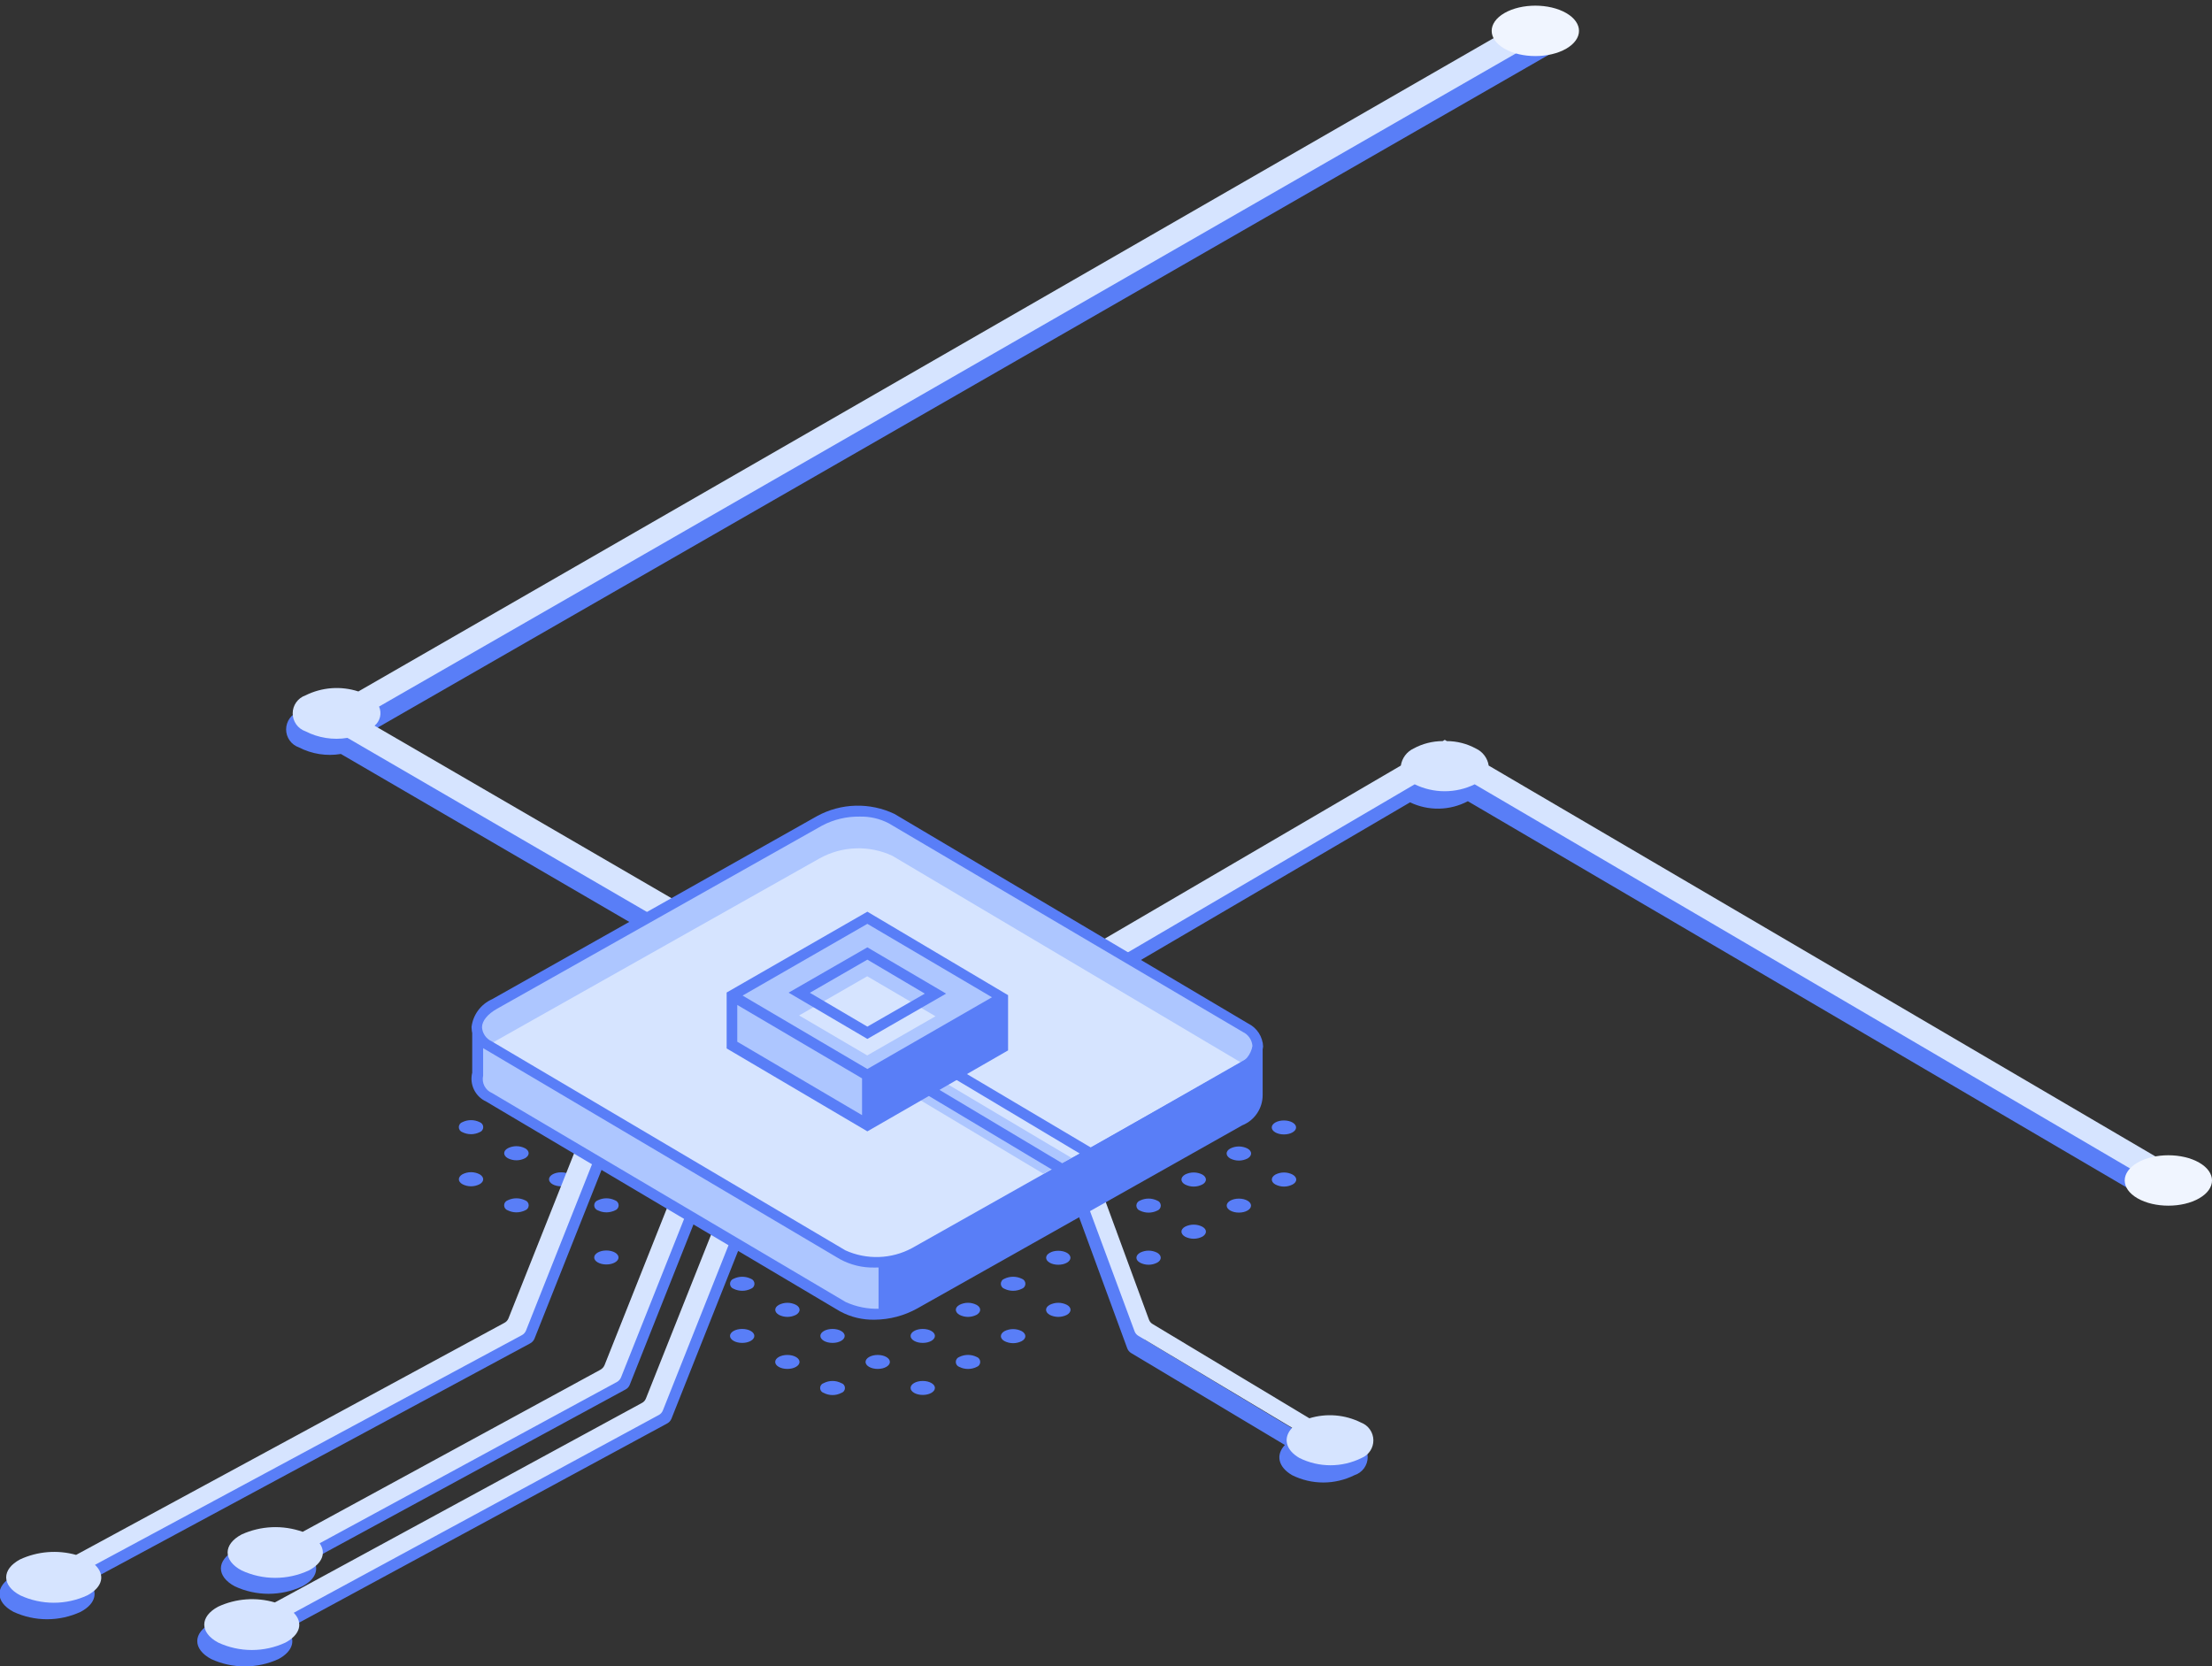 <?xml version="1.0" encoding="UTF-8"?> <svg xmlns="http://www.w3.org/2000/svg" width="304" height="229" viewBox="0 0 304 229" fill="none"><rect x="0" y="0" width="304" height="229" fill="#333333" stroke="none"/><g clip-path="url(#clip0_1071_10619)"><path d="M126.816 191.718C127.74 191.718 128.489 191.287 128.489 190.757C128.489 190.226 127.74 189.796 126.816 189.796C125.893 189.796 125.144 190.226 125.144 190.757C125.144 191.287 125.893 191.718 126.816 191.718Z" fill="#597EF7"></path><path d="M134.217 186.49C134.362 186.539 134.488 186.632 134.577 186.756C134.666 186.88 134.714 187.029 134.714 187.182C134.714 187.335 134.666 187.484 134.577 187.608C134.488 187.732 134.362 187.825 134.217 187.874C133.849 188.054 133.445 188.147 133.035 188.147C132.625 188.147 132.221 188.054 131.853 187.874C131.708 187.825 131.582 187.732 131.493 187.608C131.404 187.484 131.356 187.335 131.356 187.182C131.356 187.029 131.404 186.88 131.493 186.756C131.582 186.632 131.708 186.539 131.853 186.49C132.221 186.31 132.625 186.217 133.035 186.217C133.445 186.217 133.849 186.31 134.217 186.49Z" fill="#597EF7"></path><path d="M140.426 182.954C141.08 183.339 141.08 183.954 140.426 184.319C140.058 184.508 139.649 184.606 139.235 184.606C138.82 184.606 138.412 184.508 138.043 184.319C137.389 183.954 137.389 183.339 138.043 182.954C138.412 182.766 138.82 182.667 139.235 182.667C139.649 182.667 140.058 182.766 140.426 182.954Z" fill="#597EF7"></path><path d="M146.636 179.341C147.289 179.706 147.289 180.321 146.636 180.706C146.267 180.894 145.858 180.993 145.444 180.993C145.029 180.993 144.621 180.894 144.252 180.706C143.598 180.321 143.598 179.706 144.252 179.341C144.621 179.152 145.029 179.054 145.444 179.054C145.858 179.054 146.267 179.152 146.636 179.341Z" fill="#597EF7"></path><path d="M159.035 172.173C159.688 172.557 159.688 173.172 159.035 173.537C158.669 173.726 158.264 173.825 157.852 173.825C157.441 173.825 157.036 173.726 156.67 173.537C156.017 173.172 156.017 172.557 156.67 172.173C157.036 171.984 157.441 171.886 157.852 171.886C158.264 171.886 158.669 171.984 159.035 172.173Z" fill="#597EF7"></path><path d="M165.244 168.599C165.897 168.964 165.897 169.579 165.244 169.963C164.875 170.152 164.466 170.251 164.052 170.251C163.637 170.251 163.229 170.152 162.86 169.963C162.206 169.579 162.206 168.964 162.86 168.599C163.229 168.41 163.637 168.312 164.052 168.312C164.466 168.312 164.875 168.41 165.244 168.599Z" fill="#597EF7"></path><path d="M170.261 166.658C171.185 166.658 171.933 166.228 171.933 165.697C171.933 165.167 171.185 164.736 170.261 164.736C169.337 164.736 168.589 165.167 168.589 165.697C168.589 166.228 169.337 166.658 170.261 166.658Z" fill="#597EF7"></path><path d="M177.643 161.431C178.316 161.815 178.316 162.43 177.643 162.795C177.277 162.984 176.872 163.082 176.46 163.082C176.049 163.082 175.644 162.984 175.278 162.795C174.625 162.43 174.625 161.815 175.278 161.431C175.644 161.242 176.049 161.144 176.46 161.144C176.872 161.144 177.277 161.242 177.643 161.431Z" fill="#597EF7"></path><path d="M115.609 190.084C115.757 190.128 115.886 190.217 115.978 190.34C116.07 190.463 116.12 190.613 116.12 190.767C116.12 190.92 116.07 191.07 115.978 191.193C115.886 191.316 115.757 191.405 115.609 191.449C115.24 191.638 114.832 191.736 114.417 191.736C114.003 191.736 113.594 191.638 113.225 191.449C113.078 191.405 112.949 191.316 112.856 191.193C112.764 191.07 112.715 190.92 112.715 190.767C112.715 190.613 112.764 190.463 112.856 190.34C112.949 190.217 113.078 190.128 113.225 190.084C113.594 189.895 114.003 189.797 114.417 189.797C114.832 189.797 115.24 189.895 115.609 190.084Z" fill="#597EF7"></path><path d="M120.626 188.143C121.55 188.143 122.299 187.713 122.299 187.183C122.299 186.652 121.55 186.222 120.626 186.222C119.703 186.222 118.954 186.652 118.954 187.183C118.954 187.713 119.703 188.143 120.626 188.143Z" fill="#597EF7"></path><path d="M126.816 184.568C127.74 184.568 128.489 184.138 128.489 183.607C128.489 183.077 127.74 182.646 126.816 182.646C125.893 182.646 125.144 183.077 125.144 183.607C125.144 184.138 125.893 184.568 126.816 184.568Z" fill="#597EF7"></path><path d="M134.217 179.341C134.871 179.706 134.871 180.321 134.217 180.705C133.852 180.894 133.446 180.993 133.035 180.993C132.624 180.993 132.218 180.894 131.853 180.705C131.199 180.321 131.199 179.706 131.853 179.341C132.218 179.152 132.624 179.054 133.035 179.054C133.446 179.054 133.852 179.152 134.217 179.341Z" fill="#597EF7"></path><path d="M140.426 175.747C140.571 175.796 140.697 175.889 140.786 176.014C140.875 176.138 140.923 176.287 140.923 176.439C140.923 176.592 140.875 176.741 140.786 176.865C140.697 176.989 140.571 177.082 140.426 177.131C140.055 177.311 139.648 177.405 139.235 177.405C138.822 177.405 138.414 177.311 138.043 177.131C137.898 177.082 137.772 176.989 137.683 176.865C137.594 176.741 137.546 176.592 137.546 176.439C137.546 176.287 137.594 176.138 137.683 176.014C137.772 175.889 137.898 175.796 138.043 175.747C138.414 175.567 138.822 175.474 139.235 175.474C139.648 175.474 140.055 175.567 140.426 175.747Z" fill="#597EF7"></path><path d="M145.444 173.826C146.367 173.826 147.116 173.396 147.116 172.865C147.116 172.334 146.367 171.904 145.444 171.904C144.52 171.904 143.771 172.334 143.771 172.865C143.771 173.396 144.52 173.826 145.444 173.826Z" fill="#597EF7"></path><path d="M152.902 168.599C153.556 168.964 153.556 169.579 152.902 169.963C152.537 170.152 152.131 170.25 151.72 170.25C151.309 170.25 150.903 170.152 150.538 169.963C149.884 169.579 149.884 168.964 150.538 168.599C150.903 168.41 151.309 168.312 151.72 168.312C152.131 168.312 152.537 168.41 152.902 168.599Z" fill="#597EF7"></path><path d="M159.035 165.005C159.179 165.054 159.305 165.147 159.394 165.271C159.483 165.395 159.531 165.544 159.531 165.697C159.531 165.85 159.483 165.998 159.394 166.123C159.305 166.247 159.179 166.34 159.035 166.389C158.667 166.569 158.262 166.662 157.852 166.662C157.443 166.662 157.038 166.569 156.67 166.389C156.525 166.34 156.4 166.247 156.311 166.123C156.221 165.998 156.174 165.85 156.174 165.697C156.174 165.544 156.221 165.395 156.311 165.271C156.4 165.147 156.525 165.054 156.67 165.005C157.038 164.825 157.443 164.731 157.852 164.731C158.262 164.731 158.667 164.825 159.035 165.005Z" fill="#597EF7"></path><path d="M165.244 161.43C165.897 161.814 165.897 162.429 165.244 162.794C164.875 162.983 164.466 163.082 164.052 163.082C163.637 163.082 163.229 162.983 162.86 162.794C162.206 162.429 162.206 161.814 162.86 161.43C163.229 161.241 163.637 161.143 164.052 161.143C164.466 161.143 164.875 161.241 165.244 161.43Z" fill="#597EF7"></path><path d="M171.453 157.856C172.106 158.221 172.106 158.836 171.453 159.22C171.084 159.409 170.675 159.508 170.261 159.508C169.846 159.508 169.438 159.409 169.069 159.22C168.415 158.836 168.415 158.221 169.069 157.856C169.438 157.667 169.846 157.568 170.261 157.568C170.675 157.568 171.084 157.667 171.453 157.856Z" fill="#597EF7"></path><path d="M176.451 155.915C177.375 155.915 178.123 155.485 178.123 154.954C178.123 154.423 177.375 153.993 176.451 153.993C175.527 153.993 174.779 154.423 174.779 154.954C174.779 155.485 175.527 155.915 176.451 155.915Z" fill="#597EF7"></path><path d="M108.208 188.143C109.132 188.143 109.881 187.713 109.881 187.183C109.881 186.652 109.132 186.222 108.208 186.222C107.284 186.222 106.536 186.652 106.536 187.183C106.536 187.713 107.284 188.143 108.208 188.143Z" fill="#597EF7"></path><path d="M114.417 184.568C115.341 184.568 116.09 184.138 116.09 183.607C116.09 183.077 115.341 182.646 114.417 182.646C113.494 182.646 112.745 183.077 112.745 183.607C112.745 184.138 113.494 184.568 114.417 184.568Z" fill="#597EF7"></path><path d="M121.818 179.341C122.472 179.706 122.472 180.321 121.818 180.706C121.449 180.894 121.041 180.993 120.626 180.993C120.212 180.993 119.803 180.894 119.435 180.706C118.781 180.321 118.781 179.706 119.435 179.341C119.803 179.152 120.212 179.054 120.626 179.054C121.041 179.054 121.449 179.152 121.818 179.341Z" fill="#597EF7"></path><path d="M128.008 175.748C128.153 175.797 128.279 175.89 128.368 176.014C128.457 176.138 128.505 176.287 128.505 176.44C128.505 176.593 128.457 176.742 128.368 176.866C128.279 176.99 128.153 177.083 128.008 177.132C127.64 177.312 127.236 177.405 126.826 177.405C126.416 177.405 126.012 177.312 125.644 177.132C125.499 177.083 125.373 176.99 125.284 176.866C125.195 176.742 125.147 176.593 125.147 176.44C125.147 176.287 125.195 176.138 125.284 176.014C125.373 175.89 125.499 175.797 125.644 175.748C126.012 175.568 126.416 175.475 126.826 175.475C127.236 175.475 127.64 175.568 128.008 175.748Z" fill="#597EF7"></path><path d="M134.217 172.173C134.871 172.557 134.871 173.172 134.217 173.537C133.852 173.726 133.446 173.825 133.035 173.825C132.624 173.825 132.218 173.726 131.853 173.537C131.199 173.172 131.199 172.557 131.853 172.173C132.218 171.984 132.624 171.886 133.035 171.886C133.446 171.886 133.852 171.984 134.217 172.173Z" fill="#597EF7"></path><path d="M140.426 168.599C141.08 168.964 141.08 169.579 140.426 169.963C140.058 170.152 139.649 170.251 139.235 170.251C138.82 170.251 138.412 170.152 138.043 169.963C137.389 169.579 137.389 168.964 138.043 168.599C138.412 168.41 138.82 168.312 139.235 168.312C139.649 168.312 140.058 168.41 140.426 168.599Z" fill="#597EF7"></path><path d="M145.444 166.658C146.367 166.658 147.116 166.228 147.116 165.697C147.116 165.167 146.367 164.736 145.444 164.736C144.52 164.736 143.771 165.167 143.771 165.697C143.771 166.228 144.52 166.658 145.444 166.658Z" fill="#597EF7"></path><path d="M152.902 161.431C153.556 161.815 153.556 162.43 152.902 162.795C152.537 162.984 152.131 163.082 151.72 163.082C151.309 163.082 150.903 162.984 150.538 162.795C149.884 162.43 149.884 161.815 150.538 161.431C150.903 161.242 151.309 161.144 151.72 161.144C152.131 161.144 152.537 161.242 152.902 161.431Z" fill="#597EF7"></path><path d="M159.035 157.856C159.688 158.221 159.688 158.836 159.035 159.22C158.669 159.409 158.264 159.507 157.852 159.507C157.441 159.507 157.036 159.409 156.67 159.22C156.017 158.836 156.017 158.221 156.67 157.856C157.036 157.667 157.441 157.568 157.852 157.568C158.264 157.568 158.669 157.667 159.035 157.856Z" fill="#597EF7"></path><path d="M164.052 155.915C164.975 155.915 165.724 155.485 165.724 154.954C165.724 154.423 164.975 153.993 164.052 153.993C163.128 153.993 162.379 154.423 162.379 154.954C162.379 155.485 163.128 155.915 164.052 155.915Z" fill="#597EF7"></path><path d="M101.999 184.568C102.923 184.568 103.672 184.138 103.672 183.607C103.672 183.077 102.923 182.646 101.999 182.646C101.075 182.646 100.327 183.077 100.327 183.607C100.327 184.138 101.075 184.568 101.999 184.568Z" fill="#597EF7"></path><path d="M109.4 179.341C110.053 179.706 110.053 180.321 109.4 180.705C109.034 180.894 108.629 180.993 108.218 180.993C107.806 180.993 107.401 180.894 107.035 180.705C106.382 180.321 106.382 179.706 107.035 179.341C107.401 179.152 107.806 179.054 108.218 179.054C108.629 179.054 109.034 179.152 109.4 179.341Z" fill="#597EF7"></path><path d="M114.417 177.4C115.341 177.4 116.09 176.97 116.09 176.439C116.09 175.909 115.341 175.479 114.417 175.479C113.494 175.479 112.745 175.909 112.745 176.439C112.745 176.97 113.494 177.4 114.417 177.4Z" fill="#597EF7"></path><path d="M121.818 172.173C122.472 172.558 122.472 173.172 121.818 173.538C121.449 173.727 121.041 173.825 120.626 173.825C120.212 173.825 119.803 173.727 119.435 173.538C118.781 173.172 118.781 172.558 119.435 172.173C119.803 171.984 120.212 171.886 120.626 171.886C121.041 171.886 121.449 171.984 121.818 172.173Z" fill="#597EF7"></path><path d="M97.001 179.341C97.654 179.706 97.654 180.321 97.001 180.706C96.632 180.894 96.224 180.993 95.809 180.993C95.395 180.993 94.986 180.894 94.617 180.706C93.964 180.321 93.964 179.706 94.617 179.341C94.986 179.152 95.395 179.054 95.809 179.054C96.224 179.054 96.632 179.152 97.001 179.341Z" fill="#597EF7"></path><path d="M103.191 175.748C103.336 175.797 103.461 175.89 103.551 176.014C103.64 176.138 103.688 176.287 103.688 176.44C103.688 176.593 103.64 176.742 103.551 176.866C103.461 176.99 103.336 177.083 103.191 177.132C102.823 177.312 102.418 177.405 102.009 177.405C101.599 177.405 101.195 177.312 100.826 177.132C100.682 177.083 100.556 176.99 100.467 176.866C100.378 176.742 100.33 176.593 100.33 176.44C100.33 176.287 100.378 176.138 100.467 176.014C100.556 175.89 100.682 175.797 100.826 175.748C101.195 175.568 101.599 175.475 102.009 175.475C102.418 175.475 102.823 175.568 103.191 175.748Z" fill="#597EF7"></path><path d="M109.4 172.173C110.053 172.557 110.053 173.172 109.4 173.537C109.034 173.726 108.629 173.825 108.218 173.825C107.806 173.825 107.401 173.726 107.035 173.537C106.382 173.172 106.382 172.557 107.035 172.173C107.401 171.984 107.806 171.886 108.218 171.886C108.629 171.886 109.034 171.984 109.4 172.173Z" fill="#597EF7"></path><path d="M115.609 168.599C116.263 168.964 116.263 169.579 115.609 169.963C115.24 170.152 114.832 170.251 114.417 170.251C114.003 170.251 113.594 170.152 113.225 169.963C112.572 169.579 112.572 168.964 113.225 168.599C113.594 168.41 114.003 168.312 114.417 168.312C114.832 168.312 115.24 168.41 115.609 168.599Z" fill="#597EF7"></path><path d="M90.734 175.729C91.388 176.094 91.388 176.709 90.734 177.093C90.366 177.273 89.962 177.367 89.552 177.367C89.142 177.367 88.738 177.273 88.37 177.093C87.716 176.709 87.716 176.094 88.37 175.729C88.735 175.54 89.141 175.441 89.552 175.441C89.963 175.441 90.369 175.54 90.734 175.729Z" fill="#597EF7"></path><path d="M103.152 168.56C103.806 168.925 103.806 169.54 103.152 169.924C102.784 170.113 102.375 170.212 101.961 170.212C101.546 170.212 101.138 170.113 100.769 169.924C100.115 169.54 100.115 168.925 100.769 168.56C101.138 168.371 101.546 168.272 101.961 168.272C102.375 168.272 102.784 168.371 103.152 168.56Z" fill="#597EF7"></path><path d="M83.333 173.787C84.257 173.787 85.005 173.357 85.005 172.826C85.005 172.295 84.257 171.865 83.333 171.865C82.409 171.865 81.661 172.295 81.661 172.826C81.661 173.357 82.409 173.787 83.333 173.787Z" fill="#597EF7"></path><path d="M96.943 164.966C97.088 165.015 97.214 165.108 97.303 165.232C97.392 165.356 97.44 165.505 97.44 165.658C97.44 165.811 97.392 165.96 97.303 166.084C97.214 166.208 97.088 166.301 96.943 166.35C96.572 166.53 96.164 166.624 95.751 166.624C95.339 166.624 94.931 166.53 94.56 166.35C94.415 166.301 94.289 166.208 94.2 166.084C94.111 165.96 94.063 165.811 94.063 165.658C94.063 165.505 94.111 165.356 94.2 165.232C94.289 165.108 94.415 165.015 94.56 164.966C94.931 164.786 95.339 164.692 95.751 164.692C96.164 164.692 96.572 164.786 96.943 164.966Z" fill="#597EF7"></path><path d="M78.335 168.56C78.483 168.603 78.612 168.693 78.704 168.816C78.796 168.939 78.846 169.088 78.846 169.242C78.846 169.396 78.796 169.545 78.704 169.668C78.612 169.791 78.483 169.881 78.335 169.924C77.966 170.113 77.558 170.212 77.143 170.212C76.729 170.212 76.32 170.113 75.951 169.924C75.804 169.881 75.675 169.791 75.582 169.668C75.49 169.545 75.441 169.396 75.441 169.242C75.441 169.088 75.49 168.939 75.582 168.816C75.675 168.693 75.804 168.603 75.951 168.56C76.32 168.371 76.729 168.272 77.143 168.272C77.558 168.272 77.966 168.371 78.335 168.56Z" fill="#597EF7"></path><path d="M84.525 164.967C84.67 165.016 84.796 165.109 84.885 165.233C84.974 165.357 85.022 165.506 85.022 165.659C85.022 165.811 84.974 165.96 84.885 166.084C84.796 166.209 84.67 166.302 84.525 166.351C84.157 166.53 83.752 166.624 83.343 166.624C82.933 166.624 82.529 166.53 82.16 166.351C82.016 166.302 81.89 166.209 81.801 166.084C81.712 165.96 81.664 165.811 81.664 165.659C81.664 165.506 81.712 165.357 81.801 165.233C81.89 165.109 82.016 165.016 82.16 164.967C82.529 164.787 82.933 164.693 83.343 164.693C83.752 164.693 84.157 164.787 84.525 164.967Z" fill="#597EF7"></path><path d="M90.734 161.392C91.388 161.776 91.388 162.391 90.734 162.756C90.369 162.945 89.963 163.043 89.552 163.043C89.141 163.043 88.735 162.945 88.37 162.756C87.716 162.391 87.716 161.776 88.37 161.392C88.735 161.203 89.141 161.104 89.552 161.104C89.963 161.104 90.369 161.203 90.734 161.392Z" fill="#597EF7"></path><path d="M72.164 164.966C72.309 165.015 72.435 165.108 72.524 165.232C72.613 165.356 72.661 165.505 72.661 165.658C72.661 165.811 72.613 165.96 72.524 166.084C72.435 166.208 72.309 166.301 72.164 166.35C71.793 166.53 71.385 166.624 70.972 166.624C70.559 166.624 70.152 166.53 69.781 166.35C69.636 166.301 69.51 166.208 69.421 166.084C69.332 165.96 69.284 165.811 69.284 165.658C69.284 165.505 69.332 165.356 69.421 165.232C69.51 165.108 69.636 165.015 69.781 164.966C70.152 164.786 70.559 164.692 70.972 164.692C71.385 164.692 71.793 164.786 72.164 164.966Z" fill="#597EF7"></path><path d="M77.124 163.045C78.048 163.045 78.796 162.615 78.796 162.084C78.796 161.553 78.048 161.123 77.124 161.123C76.2 161.123 75.452 161.553 75.452 162.084C75.452 162.615 76.2 163.045 77.124 163.045Z" fill="#597EF7"></path><path d="M84.525 157.818C85.178 158.183 85.178 158.798 84.525 159.182C84.159 159.371 83.754 159.469 83.343 159.469C82.931 159.469 82.526 159.371 82.16 159.182C81.507 158.798 81.507 158.183 82.16 157.818C82.526 157.629 82.931 157.53 83.343 157.53C83.754 157.53 84.159 157.629 84.525 157.818Z" fill="#597EF7"></path><path d="M65.917 161.392C66.57 161.776 66.57 162.391 65.917 162.756C65.551 162.945 65.146 163.043 64.734 163.043C64.323 163.043 63.918 162.945 63.552 162.756C62.899 162.391 62.899 161.776 63.552 161.392C63.918 161.203 64.323 161.104 64.734 161.104C65.146 161.104 65.551 161.203 65.917 161.392Z" fill="#597EF7"></path><path d="M72.164 157.818C72.818 158.183 72.818 158.798 72.164 159.182C71.796 159.371 71.387 159.469 70.973 159.469C70.558 159.469 70.15 159.371 69.781 159.182C69.127 158.798 69.127 158.183 69.781 157.818C70.15 157.629 70.558 157.53 70.973 157.53C71.387 157.53 71.796 157.629 72.164 157.818Z" fill="#597EF7"></path><path d="M78.335 155.607C77.964 155.787 77.556 155.881 77.143 155.881C76.73 155.881 76.323 155.787 75.951 155.607C75.807 155.558 75.681 155.465 75.592 155.341C75.503 155.217 75.455 155.068 75.455 154.915C75.455 154.763 75.503 154.614 75.592 154.49C75.681 154.366 75.807 154.272 75.951 154.224C76.605 153.858 78.989 155.223 78.335 155.607Z" fill="#597EF7"></path><path d="M65.917 154.224C66.061 154.273 66.187 154.366 66.276 154.49C66.365 154.614 66.413 154.763 66.413 154.916C66.413 155.068 66.365 155.217 66.276 155.341C66.187 155.465 66.061 155.558 65.917 155.607C65.549 155.787 65.144 155.881 64.734 155.881C64.325 155.881 63.92 155.787 63.552 155.607C63.407 155.558 63.282 155.465 63.193 155.341C63.104 155.217 63.056 155.068 63.056 154.916C63.056 154.763 63.104 154.614 63.193 154.49C63.282 154.366 63.407 154.273 63.552 154.224C63.92 154.044 64.325 153.95 64.734 153.95C65.144 153.95 65.549 154.044 65.917 154.224Z" fill="#597EF7"></path><path d="M72.164 152.013C71.796 152.202 71.387 152.301 70.973 152.301C70.558 152.301 70.15 152.202 69.781 152.013C69.127 151.648 69.127 151.033 69.781 150.649C70.434 150.264 72.78 151.648 72.164 152.013Z" fill="#597EF7"></path><path d="M72.876 184.626C73.134 184.486 73.337 184.262 73.452 183.992L84.852 155.3C84.948 155.05 83.064 155.973 83.314 155.819L110.227 140.56L118.858 145.576L120.492 142.77L113.571 138.754L120.242 134.91C120.387 134.835 120.514 134.73 120.615 134.603C120.716 134.475 120.789 134.327 120.829 134.169C120.869 134.011 120.875 133.847 120.847 133.686C120.819 133.526 120.757 133.373 120.665 133.238C120.467 132.96 120.172 132.764 119.839 132.69C119.505 132.615 119.156 132.667 118.858 132.835L111.169 137.236L50.654 101.971C51.461 101.164 51.653 101.241 51.249 100.376L213.379 7.227L209.919 4.229L48.347 97.243C45.948 96.462 43.338 96.656 41.08 97.781C40.567 97.959 40.122 98.293 39.807 98.735C39.492 99.178 39.322 99.708 39.322 100.251C39.322 100.794 39.492 101.324 39.807 101.767C40.122 102.209 40.567 102.543 41.08 102.72C42.855 103.636 44.878 103.953 46.847 103.624L107.766 139.1L81.161 154.128C80.909 154.262 80.712 154.48 80.603 154.743L69.204 183.416C69.096 183.685 68.899 183.908 68.647 184.05L9.535 215.971C6.98 215.256 4.254 215.474 1.846 216.586C-0.711 217.95 -0.711 220.16 1.846 221.525C3.294 222.198 4.871 222.547 6.469 222.547C8.066 222.547 9.644 222.198 11.092 221.525C13.226 220.391 13.553 218.68 12.149 217.335L72.876 184.626Z" fill="#597EF7"></path><path d="M297.077 162.237L203.652 107.467C203.58 106.961 203.382 106.481 203.076 106.072C202.771 105.662 202.367 105.336 201.903 105.122C200.675 104.457 199.301 104.107 197.904 104.104L197.616 103.931L197.327 104.104C195.937 104.107 194.569 104.457 193.348 105.122C192.882 105.333 192.476 105.658 192.17 106.068C191.864 106.478 191.668 106.96 191.599 107.467L137.524 139.157L139.446 142.097L193.79 110.272C195.034 110.869 196.399 111.166 197.778 111.139C199.157 111.112 200.51 110.763 201.73 110.119L295.405 165.043L297.077 162.237Z" fill="#597EF7"></path><path d="M186.159 197.771C183.952 196.667 181.405 196.454 179.046 197.176L157.516 184.242C157.265 184.103 157.073 183.878 156.978 183.608L146.443 154.954C146.35 154.694 146.175 154.471 145.943 154.32L135.39 147.978L139.061 145.903C139.206 145.827 139.332 145.722 139.434 145.595C139.535 145.468 139.609 145.321 139.651 145.164C139.692 145.007 139.701 144.842 139.675 144.682C139.65 144.521 139.592 144.368 139.504 144.231C139.302 143.951 139.004 143.755 138.668 143.68C138.331 143.606 137.978 143.658 137.677 143.827L132.948 146.441L128.719 143.885L133.314 141.29C133.461 141.215 133.59 141.11 133.693 140.981C133.796 140.852 133.871 140.703 133.913 140.544C133.955 140.384 133.962 140.217 133.935 140.055C133.908 139.892 133.847 139.737 133.756 139.599C133.555 139.324 133.261 139.131 132.928 139.057C132.596 138.983 132.248 139.032 131.949 139.196L94.233 160.527C93.985 160.67 93.795 160.894 93.694 161.161L82.295 189.815C82.185 190.089 81.98 190.314 81.718 190.449L40.696 212.723C37.948 211.751 34.929 211.882 32.276 213.088C29.719 214.452 29.719 216.662 32.276 218.027C33.727 218.701 35.308 219.05 36.909 219.05C38.509 219.05 40.09 218.701 41.541 218.027C43.464 217.027 43.906 215.548 43.002 214.299L85.967 190.968C86.229 190.833 86.433 190.608 86.543 190.334L97.943 161.642C98.039 161.392 96.136 162.315 96.405 162.18L126.72 145.019V145.537L130.565 147.824L100.019 165.12C99.763 165.249 99.564 165.468 99.461 165.735L88.023 194.485C87.916 194.754 87.719 194.978 87.466 195.119L36.832 222.505C34.246 221.749 31.474 221.954 29.027 223.081C26.47 224.446 26.47 226.656 29.027 228.02C30.478 228.685 32.055 229.029 33.65 229.029C35.246 229.029 36.823 228.685 38.274 228.02C40.35 226.905 40.715 225.253 39.427 223.927L91.695 195.638C91.953 195.498 92.156 195.274 92.272 195.004L103.671 166.312C103.787 166.043 101.884 166.984 102.133 166.831L132.891 149.4L143.867 156.011C144.103 156.153 144.286 156.37 144.386 156.626L154.921 185.318C155.02 185.58 155.202 185.803 155.44 185.952L176.585 198.598C175.317 199.924 175.624 201.615 177.585 202.749C178.914 203.409 180.378 203.753 181.862 203.753C183.346 203.753 184.81 203.409 186.139 202.749C186.667 202.582 187.129 202.251 187.457 201.805C187.785 201.359 187.963 200.821 187.965 200.267C187.967 199.713 187.793 199.173 187.469 198.725C187.144 198.276 186.685 197.942 186.159 197.771Z" fill="#597EF7"></path><path d="M71.703 183.511C71.96 183.378 72.163 183.161 72.28 182.896L83.698 154.127C83.796 153.857 83.996 153.636 84.256 153.512L111.168 138.234L119.781 143.25L121.434 140.444L114.456 136.447L121.107 132.603C121.253 132.53 121.382 132.427 121.485 132.3C121.589 132.173 121.664 132.025 121.705 131.867C121.747 131.709 121.755 131.544 121.728 131.383C121.701 131.221 121.64 131.067 121.549 130.931C121.351 130.653 121.057 130.458 120.723 130.383C120.389 130.309 120.04 130.36 119.742 130.528L112.053 134.929L51.48 99.741C51.854 99.428 52.117 99.002 52.228 98.527C52.339 98.052 52.292 97.554 52.095 97.108L214.225 3.96L210.841 2.038L49.25 95.033C46.851 94.252 44.241 94.445 41.984 95.571C41.47 95.749 41.025 96.082 40.71 96.525C40.395 96.967 40.225 97.497 40.225 98.04C40.225 98.584 40.395 99.113 40.71 99.556C41.025 99.999 41.47 100.332 41.984 100.51C43.759 101.422 45.781 101.738 47.751 101.413L108.689 136.831L82.026 151.917C81.776 152.071 81.372 152.282 81.276 152.532L69.877 181.205C69.766 181.473 69.561 181.692 69.3 181.82L10.457 213.702C7.903 212.988 5.177 213.206 2.768 214.317C0.211 215.682 0.211 217.892 2.768 219.256C4.216 219.93 5.794 220.279 7.391 220.279C8.989 220.279 10.566 219.93 12.015 219.256C14.148 218.122 14.475 216.412 13.053 215.067L71.703 183.511Z" fill="#D6E4FF"></path><path d="M298.019 159.989L204.594 105.219C204.516 104.712 204.314 104.233 204.005 103.823C203.697 103.414 203.291 103.088 202.825 102.874C201.604 102.209 200.236 101.859 198.846 101.856L198.558 101.683L198.269 101.856C196.873 101.859 195.499 102.209 194.271 102.874C193.809 103.092 193.409 103.419 193.104 103.828C192.799 104.237 192.599 104.715 192.521 105.219L138.446 136.832L140.08 139.638L194.425 107.794C195.709 108.421 197.119 108.746 198.548 108.746C199.977 108.746 201.387 108.421 202.671 107.794L296.366 162.718L298.019 159.989Z" fill="#D6E4FF"></path><path d="M187.062 195.523C184.856 194.419 182.309 194.206 179.95 194.927L158.439 181.994C158.188 181.855 157.996 181.63 157.9 181.36L147.366 152.706C147.272 152.441 147.088 152.216 146.847 152.072L136.313 145.73L139.965 143.654C140.111 143.581 140.24 143.478 140.343 143.351C140.447 143.224 140.522 143.076 140.563 142.918C140.605 142.76 140.613 142.595 140.586 142.433C140.559 142.272 140.498 142.118 140.407 141.982C140.209 141.704 139.915 141.509 139.581 141.434C139.247 141.36 138.898 141.411 138.6 141.579L133.871 144.25L129.623 141.694L134.236 139.1C134.379 139.02 134.504 138.913 134.604 138.784C134.704 138.654 134.777 138.506 134.818 138.348C134.86 138.19 134.869 138.026 134.845 137.864C134.821 137.703 134.764 137.548 134.679 137.409C134.474 137.132 134.177 136.939 133.841 136.865C133.505 136.79 133.154 136.84 132.852 137.005L95.232 158.337C94.982 158.49 94.579 158.702 94.483 158.952L83.083 187.625C82.968 187.895 82.764 188.118 82.507 188.259L41.599 210.532C38.858 209.559 35.845 209.69 33.199 210.897C30.642 212.262 30.642 214.472 33.199 215.836C34.647 216.51 36.225 216.859 37.822 216.859C39.419 216.859 40.997 216.51 42.445 215.836C44.367 214.837 44.829 213.357 43.925 212.108L84.794 189.931C85.047 189.789 85.244 189.565 85.352 189.297L96.77 160.604C96.867 160.34 97.059 160.12 97.308 159.989L127.624 142.828V143.347L131.468 145.634L100.922 162.93C100.673 163.083 100.269 163.276 100.173 163.545L88.773 192.198C88.67 192.476 88.463 192.703 88.197 192.833L37.774 220.237C35.194 219.481 32.428 219.686 29.988 220.814C27.432 222.178 27.432 224.388 29.988 225.753C31.436 226.426 33.014 226.775 34.611 226.775C36.209 226.775 37.787 226.426 39.235 225.753C41.311 224.638 41.676 222.985 40.369 221.659L90.523 194.485C90.785 194.35 90.989 194.125 91.099 193.851L102.499 165.159C102.608 164.896 102.805 164.678 103.056 164.544L133.814 147.114L144.809 153.724C145.04 153.868 145.216 154.084 145.309 154.339L155.92 182.955C156.014 183.22 156.198 183.444 156.439 183.589L177.585 196.234C176.316 197.56 176.624 199.251 178.585 200.385C179.911 201.042 181.372 201.384 182.852 201.384C184.333 201.384 185.793 201.042 187.12 200.385C187.605 200.187 188.02 199.847 188.31 199.41C188.6 198.973 188.752 198.459 188.746 197.934C188.739 197.41 188.576 196.9 188.275 196.47C187.975 196.04 187.552 195.71 187.062 195.523Z" fill="#D6E4FF"></path><path d="M172.837 150.63V144.057L65.667 141.943V147.709C65.493 148.344 65.555 149.021 65.841 149.614C66.127 150.208 66.618 150.678 67.224 150.937L115.84 179.668C117.398 180.399 119.106 180.752 120.827 180.699C122.547 180.645 124.23 180.187 125.74 179.36L170.415 154.127C172.126 153.128 172.972 151.84 172.837 150.63Z" fill="#ADC6FF"></path><path d="M120.223 181.378C118.554 181.421 116.902 181.023 115.436 180.225L66.82 151.398C66.086 151.063 65.492 150.483 65.141 149.756C64.79 149.03 64.704 148.203 64.898 147.42V141.098L173.529 143.25V150.495C173.532 151.391 173.267 152.268 172.766 153.011C172.266 153.755 171.554 154.331 170.722 154.665L126.047 179.841C124.264 180.829 122.262 181.358 120.223 181.378ZM66.397 142.693V147.843C66.287 148.322 66.351 148.824 66.576 149.26C66.801 149.696 67.174 150.039 67.628 150.226L116.243 178.957C117.69 179.612 119.268 179.926 120.855 179.872C122.442 179.819 123.995 179.4 125.394 178.649L170.069 153.474C171.472 152.686 172.241 151.667 172.126 150.707V144.787L66.397 142.693Z" fill="#597EF7"></path><path d="M115.84 172.422L67.224 143.596C64.706 142.097 65.052 139.541 67.993 137.83L112.668 112.674C114.174 111.848 115.854 111.39 117.571 111.336C119.289 111.283 120.994 111.636 122.549 112.367L171.164 141.193C173.683 142.692 173.337 145.248 170.396 146.959L125.721 172.115C124.214 172.941 122.534 173.399 120.817 173.453C119.1 173.506 117.394 173.153 115.84 172.422Z" fill="#ADC6FF"></path><path d="M112.668 117.959L67.993 143.135C67.704 143.3 67.428 143.486 67.166 143.692L115.782 172.519C117.338 173.245 119.043 173.595 120.759 173.542C122.475 173.489 124.155 173.033 125.663 172.211L170.396 147.017C170.698 146.856 170.981 146.663 171.241 146.44L122.626 117.613C121.055 116.885 119.335 116.536 117.605 116.596C115.875 116.657 114.184 117.123 112.668 117.959Z" fill="#D6E4FF"></path><path d="M120.223 174.21C118.553 174.253 116.902 173.855 115.436 173.057L66.859 144.326C66.263 144.035 65.758 143.589 65.395 143.034C65.033 142.479 64.828 141.836 64.802 141.174C64.897 140.343 65.208 139.551 65.704 138.877C66.2 138.203 66.863 137.67 67.628 137.331L112.303 112.156C113.925 111.271 115.735 110.783 117.583 110.733C119.431 110.683 121.265 111.072 122.933 111.867L171.549 140.675C172.141 140.968 172.642 141.416 173.001 141.971C173.36 142.525 173.562 143.166 173.587 143.826C173.495 144.659 173.185 145.452 172.689 146.127C172.193 146.802 171.528 147.334 170.761 147.67L126.086 172.845C124.275 173.78 122.26 174.249 120.223 174.21ZM118.127 112.232C116.34 112.206 114.575 112.629 112.995 113.462L68.32 138.638C67.012 139.368 66.243 140.31 66.243 141.194C66.272 141.604 66.409 141.998 66.643 142.336C66.876 142.675 67.197 142.944 67.57 143.115L116.186 171.846C117.632 172.502 119.21 172.815 120.797 172.762C122.384 172.708 123.937 172.29 125.336 171.538L170.011 146.363C170.559 146.146 171.041 145.792 171.412 145.334C171.782 144.876 172.028 144.33 172.126 143.75C172.094 143.341 171.954 142.948 171.721 142.61C171.488 142.273 171.17 142.003 170.799 141.828L122.145 113.155C120.918 112.516 119.549 112.198 118.166 112.232H118.127Z" fill="#597EF7"></path><path d="M143.387 161.315L126.163 151.014L129.911 148.823L147.27 159.143L143.387 161.315Z" fill="#ADC6FF"></path><path d="M145.943 161.564L126.182 149.745L131.353 146.709L151.326 158.547L145.943 161.564ZM129.065 149.765L145.982 159.873L148.404 158.547L131.353 148.362L129.065 149.765Z" fill="#597EF7"></path><path d="M100.596 136.85L119.185 126.165L137.793 137.1L119.185 147.804L100.596 136.85Z" fill="#ADC6FF"></path><path d="M100.596 136.851V143.596L119.185 154.55V147.805L100.596 136.851Z" fill="#ADC6FF"></path><path d="M109.823 139.56L119.185 134.179L128.566 139.675L119.185 145.056L109.823 139.56Z" fill="#D6E4FF"></path><path d="M119.204 125.301L99.865 136.409V144.096L119.204 155.492L138.543 144.365V136.774L119.204 125.301ZM118.473 153.263L101.326 143.173V138.119L118.473 148.208V153.263ZM102.057 136.831L119.204 126.973L136.332 137.062L119.204 146.921L102.057 136.831Z" fill="#597EF7"></path><path d="M130.027 136.562L119.204 130.201L108.381 136.428L119.204 142.789L130.027 136.562ZM119.204 131.892L127.105 136.562L119.204 141.098L111.303 136.447L119.204 131.892Z" fill="#597EF7"></path><path d="M120.742 173.518V180.802L124.913 179.879L171.722 152.859L172.587 151.149L172.106 145.057L123.375 172.903L120.742 173.518Z" fill="#597EF7"></path><circle r="4.899" transform="matrix(0.866 0.5 -0.866 0.5 298.003 162.242)" fill="#F0F5FF"></circle><circle r="4.899" transform="matrix(0.866 0.5 -0.866 0.5 211.005 4.242)" fill="#F0F5FF"></circle></g><defs><clipPath id="clip0_1071_10619"><rect width="304" height="229" fill="white"></rect></clipPath></defs></svg> 